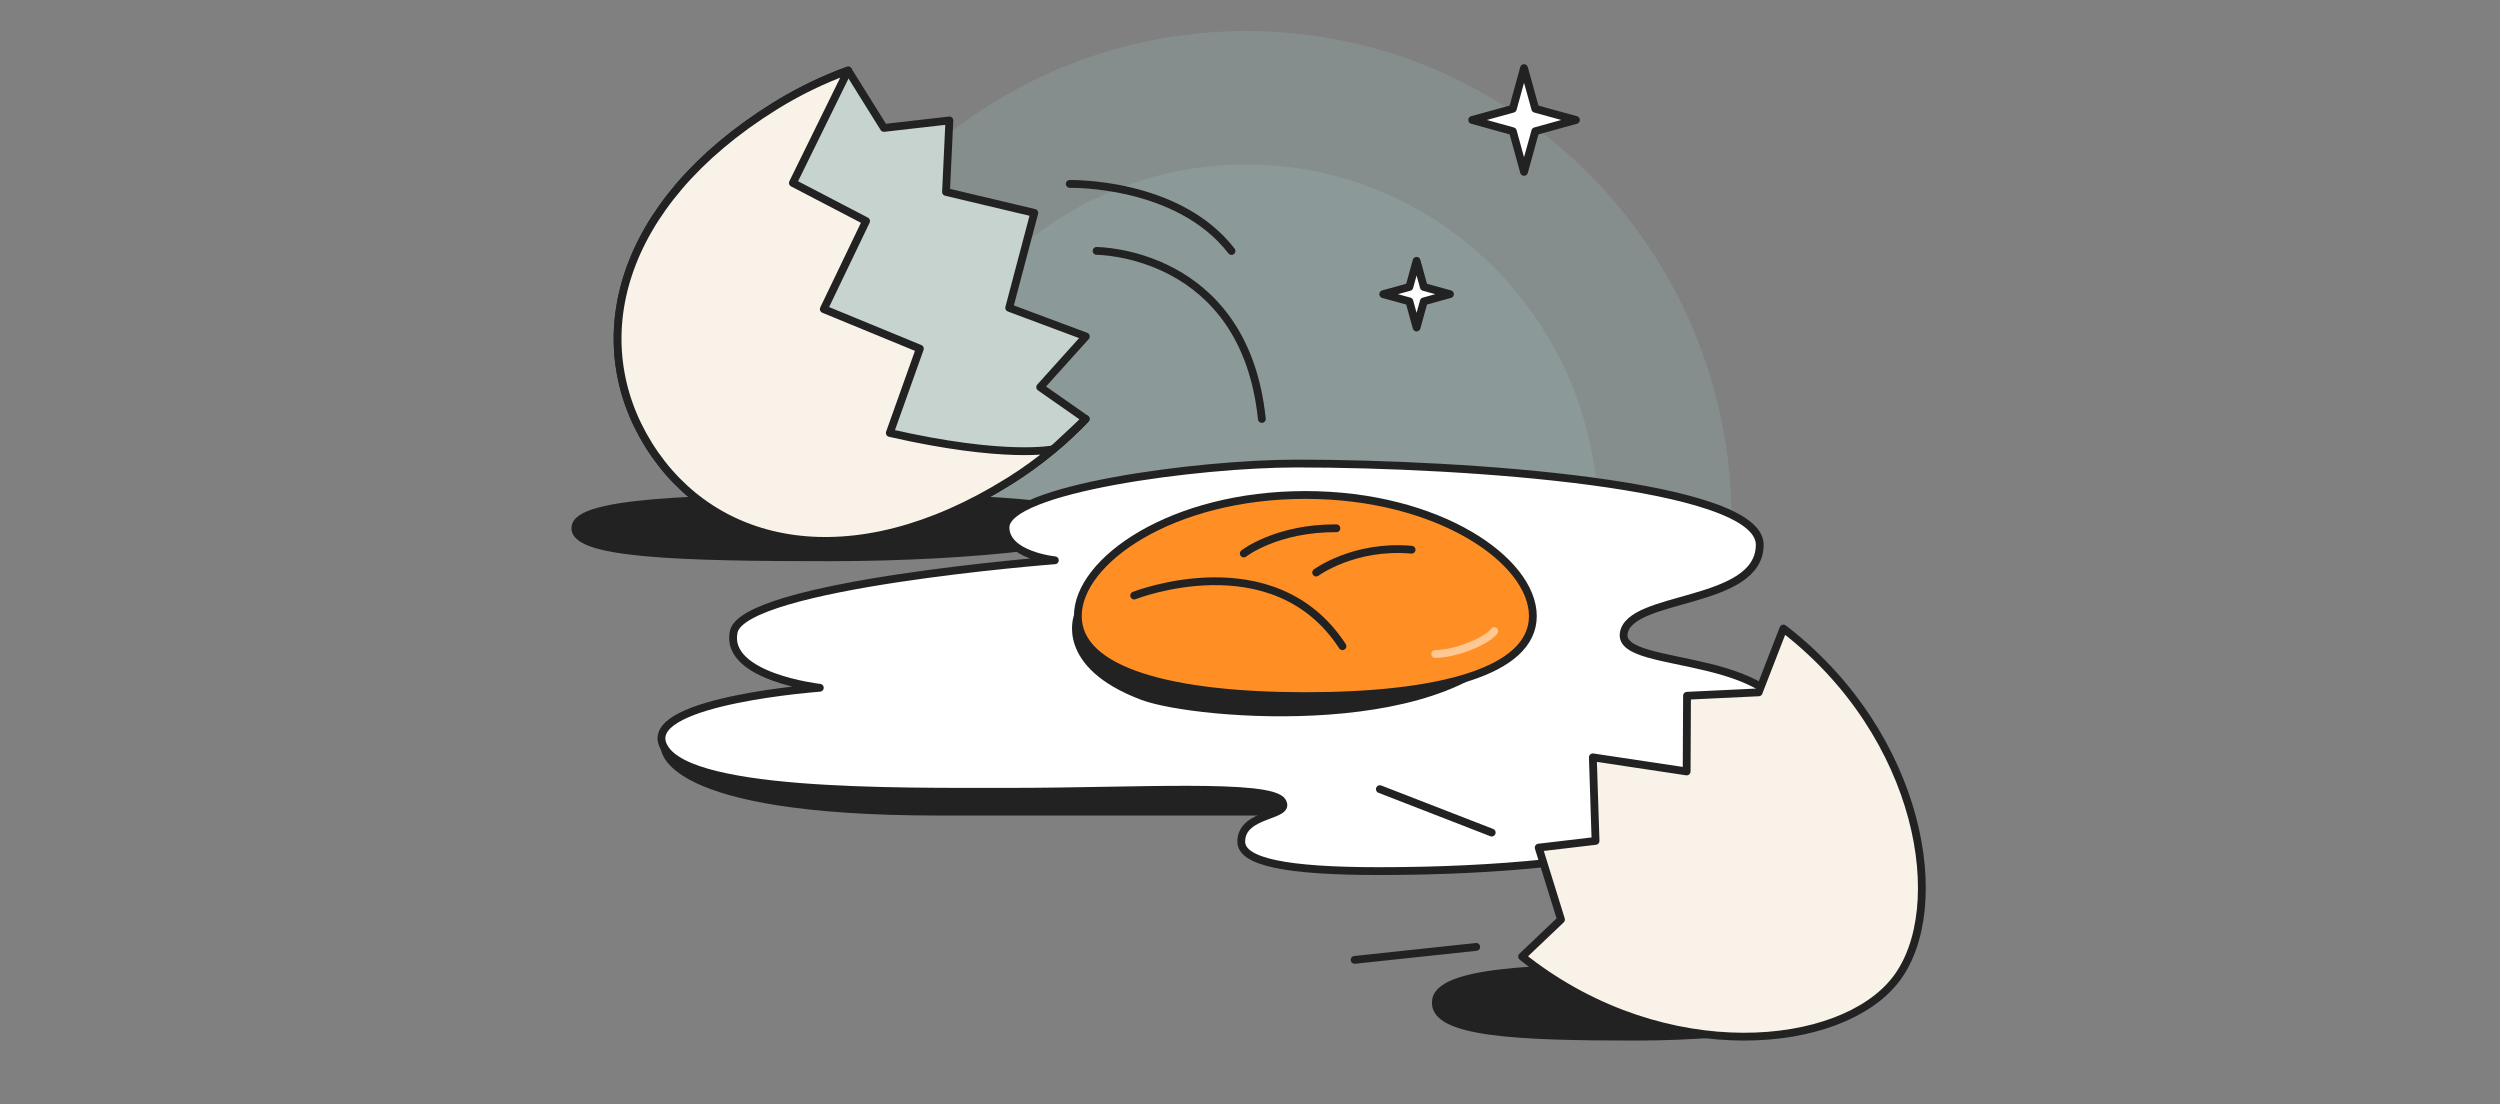 <svg width="480" height="212" viewBox="0 0 480 212" fill="none" xmlns="http://www.w3.org/2000/svg">
<rect x="0" y="0" width="480" height="212" fill="#808080" stroke="none"/>
<g clip-path="url(#clip0_20661_38570)">
<path opacity="0.2" d="M332.464 99.882C332.464 99.882 290.733 99.882 239.256 99.882C187.78 99.882 146.049 99.882 146.049 99.882C146.049 48.013 187.78 5.964 239.256 5.964C290.733 5.964 332.464 48.013 332.464 99.882Z" fill="#A2C9C4"/>
<path opacity="0.2" d="M306.85 99.883C306.85 99.883 276.587 99.883 239.257 99.883C201.926 99.883 171.664 99.883 171.664 99.883C171.664 62.159 201.926 31.578 239.257 31.578C276.587 31.578 306.85 62.159 306.85 99.883Z" fill="#A2C9C4"/>
<path d="M212.919 100.896C212.919 103.814 187.629 106.997 159.36 106.997C131.091 106.997 108.988 106.459 110.552 100.896C112.001 95.699 140.572 95.613 168.841 95.613C197.11 95.613 212.931 97.978 212.931 100.896H212.919Z" fill="#232222" stroke="#232222" stroke-width="1.5" stroke-linecap="round" stroke-linejoin="round"/>
<path d="M356.106 191.935C356.106 195.333 336.251 199.039 314.057 199.039C291.862 199.039 274.518 198.421 275.738 191.935C276.875 185.886 299.306 185.786 321.5 185.786C343.694 185.786 356.115 188.538 356.115 191.935H356.106Z" fill="#232222" stroke="#232222" stroke-width="1.5" stroke-linecap="round" stroke-linejoin="round"/>
<path d="M199.716 74.337L208.479 64.6L193.765 59.105L198.587 40.875L181.635 36.851L182.281 23.126L169.714 24.561L162.835 13.534C158.067 15.269 153.307 17.549 148.658 20.447C118.51 39.24 112.141 65.599 124.58 85.482C137.01 105.365 163.535 111.233 193.683 92.44C199.343 88.916 204.256 84.837 208.451 80.441L199.725 74.337H199.716Z" fill="#C6D3CE" stroke="#232222" stroke-width="1.5" stroke-linecap="round" stroke-linejoin="round"/>
<path d="M148.658 20.447C118.51 39.24 112.141 65.599 124.58 85.482C137.01 105.365 163.535 111.233 193.683 92.44C196.749 90.532 199.588 88.452 202.218 86.263C202.218 86.263 193.055 88.216 170.842 83.13L176.612 66.943L158.167 59.35L166.284 42.446L152.234 35.125L162.835 13.534C158.067 15.269 153.307 17.549 148.658 20.447Z" fill="#F8F2E9" stroke="#232222" stroke-width="1.5" stroke-linecap="round" stroke-linejoin="round"/>
<path d="M208.452 80.44L202.318 86.181C204.511 84.346 206.559 82.43 208.452 80.44Z" fill="#F8F2E9" stroke="#232222" stroke-width="1.5" stroke-linecap="round" stroke-linejoin="round"/>
<path d="M127.621 143.451C127.621 143.451 126.884 155.832 180.18 155.832H249.411V149.646L127.621 143.46V143.451Z" fill="#232222" stroke="#232222" stroke-width="1.5" stroke-linecap="round" stroke-linejoin="round"/>
<path d="M248.92 89C281.533 89 337.869 92.915 337.869 104.587C337.869 116.259 312.754 114.124 311.753 121.654C310.752 129.184 344.903 124.134 344.903 143.272C344.903 159.031 311.007 167.252 264.726 167.252C247.182 167.252 238.319 165.535 238.319 161.584C238.319 155.907 248.155 156.842 246.144 153.836C243.833 150.366 217.662 152.019 194.577 152.019C171.491 152.019 130.124 152.628 127.13 142.609C124.691 134.452 157.404 132.054 157.404 132.054C157.404 132.054 139.132 129.992 140.861 121.345C142.681 112.208 202.53 107.575 202.53 107.575C202.53 107.575 193.057 106.621 193.057 101.253C193.057 93.878 230.056 89 248.92 89Z" fill="white" stroke="#232222" stroke-width="1.5" stroke-linecap="round" stroke-linejoin="round"/>
<path d="M206.942 118.287C206.942 118.287 203.239 127.57 219.354 133.656C229.528 137.498 280.34 141.713 292.252 120.322L206.952 118.287H206.942Z" fill="#232222" stroke="#232222" stroke-width="1.5" stroke-linecap="round" stroke-linejoin="round"/>
<path d="M294.308 118.288C294.308 128.952 276.2 133.657 250.63 133.657C225.06 133.657 206.942 128.952 206.942 118.288C206.942 107.624 225.06 95.035 250.63 95.035C276.2 95.035 294.308 107.624 294.308 118.288Z" fill="#FF8F25" stroke="#232222" stroke-width="1.5" stroke-miterlimit="10" stroke-linecap="round" stroke-linejoin="round"/>
<path d="M217.761 114.347C217.761 114.347 244.533 103.78 257.755 124.072" stroke="#232222" stroke-width="1.5" stroke-linecap="round" stroke-linejoin="round"/>
<path d="M238.801 106.27C238.801 106.27 245.089 101.356 256.591 101.429" stroke="#232222" stroke-width="1.5" stroke-linecap="round" stroke-linejoin="round"/>
<path d="M252.703 109.934C252.703 109.934 259.965 104.556 271.03 105.546" stroke="#232222" stroke-width="1.5" stroke-linecap="round" stroke-linejoin="round"/>
<path d="M337.667 132.931L323.909 133.585L323.836 148.118L305.827 145.411L306.346 161.452L295.427 162.742L299.713 176.558L292.242 183.661C292.56 183.915 292.87 184.169 293.206 184.424C319.905 204.961 353.51 201.645 363.983 188.075C374.457 174.505 369.116 141.224 342.417 120.678L337.658 132.931H337.667Z" fill="#F8F2E9" stroke="#232222" stroke-width="1.5" stroke-linecap="round" stroke-linejoin="round"/>
<path d="M210.547 48.176C210.547 48.176 238.92 48.158 242.277 80.439" stroke="#232222" stroke-width="1.5" stroke-linecap="round" stroke-linejoin="round"/>
<path d="M260.092 184.294L283.433 181.806" stroke="#232222" stroke-width="1.5" stroke-linecap="round" stroke-linejoin="round"/>
<path d="M264.934 151.517L286.409 159.855" stroke="#232222" stroke-width="1.5" stroke-linecap="round" stroke-linejoin="round"/>
<path d="M205.388 35.316C205.388 35.316 226.135 34.825 236.445 48.187" stroke="#232222" stroke-width="1.5" stroke-linecap="round" stroke-linejoin="round"/>
<path d="M273.372 57.867L278.39 56.477L273.372 55.094L271.982 50.077L270.6 55.094L265.583 56.477L270.6 57.867L271.982 62.884L273.372 57.867Z" fill="white" stroke="#232222" stroke-width="1.5" stroke-miterlimit="10" stroke-linecap="round" stroke-linejoin="round"/>
<path d="M294.776 25.196L302.58 23.034L294.776 20.884L292.613 13.079L290.463 20.884L282.658 23.034L290.463 25.196L292.613 33.001L294.776 25.196Z" fill="white" stroke="#232222" stroke-width="1.5" stroke-miterlimit="10" stroke-linecap="round" stroke-linejoin="round"/>
<path opacity="0.5" d="M275.57 125.568C278.286 125.534 281.681 124.454 284.079 123.229C285.449 122.529 286.493 121.782 286.899 121.156" stroke="white" stroke-width="1.5" stroke-linecap="round"/>
</g>
<defs>
<clipPath id="clip0_20661_38570">
<rect width="480" height="212" fill="white"/>
</clipPath>
</defs>
</svg>
